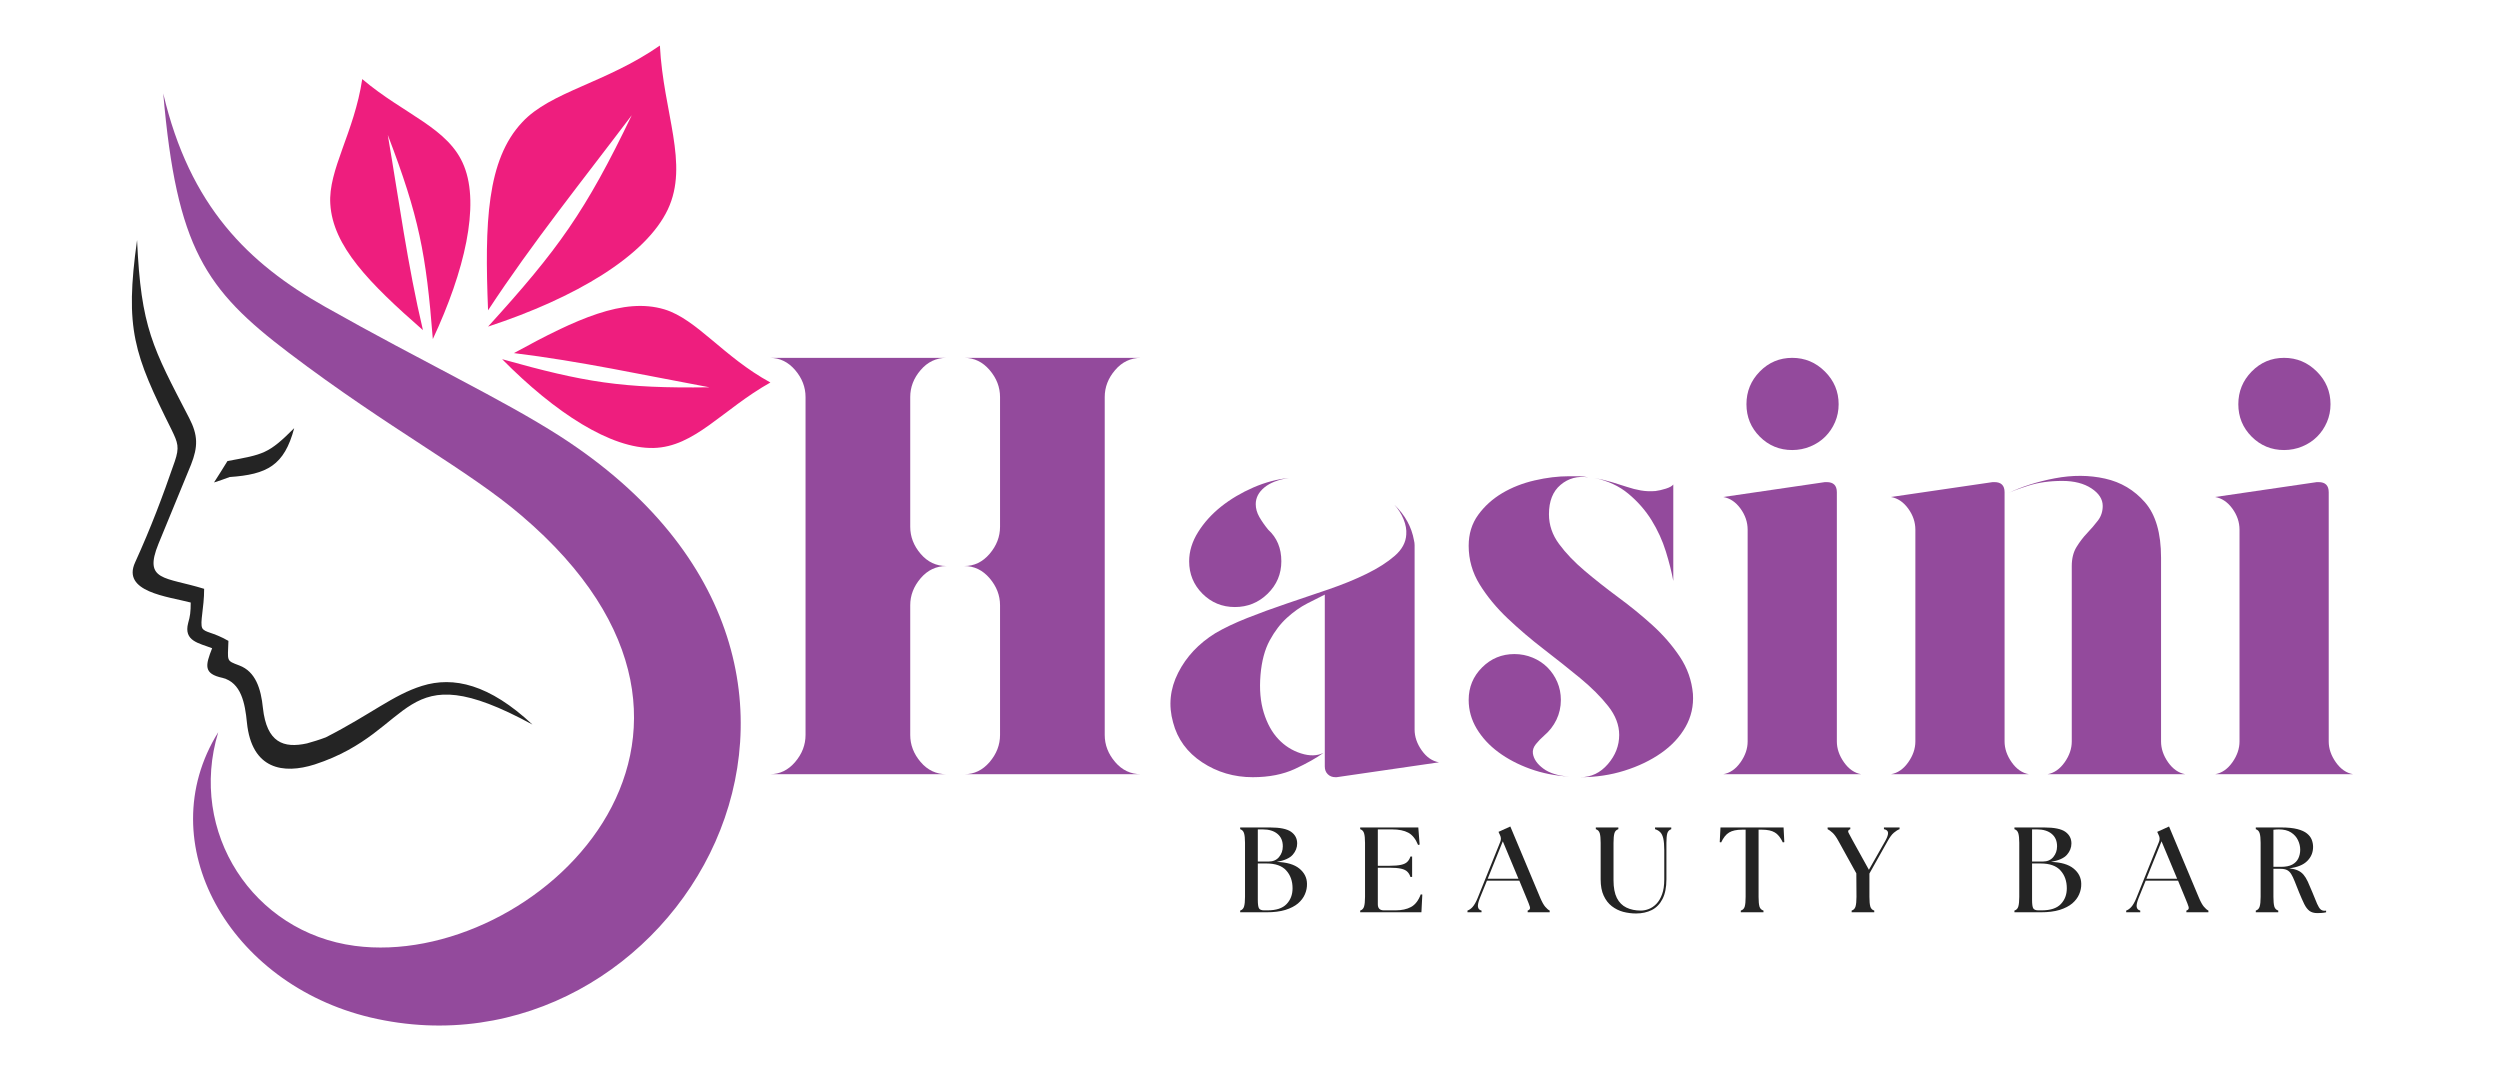<svg xmlns="http://www.w3.org/2000/svg" xmlns:xlink="http://www.w3.org/1999/xlink" width="700" zoomAndPan="magnify" viewBox="0 0 525 225" height="300" preserveAspectRatio="xMidYMid meet" version="1.0"><defs><g/><clipPath id="0bf0488da6"><path d="M 102 9.508 L 143 9.508 L 143 69 L 102 69 Z M 102 9.508 " clip-rule="nonzero"/></clipPath></defs><rect x="-52.5" width="630" fill="#ffffff" y="-22.5" height="270" fill-opacity="1"/><rect x="-52.5" width="630" fill="#ffffff" y="-22.5" height="270" fill-opacity="1"/><path fill="#242424" d="M 111.812 152.156 C 83.582 136.797 87.738 153.496 66.074 160.539 C 59.5 162.617 52.863 161.613 51.855 151.75 C 51.453 147.66 50.648 143.367 46.758 142.359 C 42.668 141.488 43.137 139.742 44.547 136.125 C 41.793 135.051 38.508 134.648 39.516 130.824 C 39.918 129.418 40.051 128.543 40.051 126.531 C 35.223 125.258 25.496 124.32 28.383 118.082 C 31.734 110.703 34.082 104.469 36.703 96.891 C 37.707 93.938 37.371 93 36.031 90.25 C 28.117 74.359 26.172 69.125 28.785 50.414 C 29.594 68.855 32.074 73.016 39.719 87.77 C 41.598 91.391 41.598 93.805 40.121 97.562 C 37.91 102.926 35.496 108.832 33.281 114.195 C 30.062 122.109 34.621 121.102 42.871 123.652 C 42.871 127.742 41.938 130.758 42.469 131.902 C 43.074 132.906 44.547 132.641 47.969 134.582 C 47.836 138.941 47.434 138.676 50.25 139.746 C 53.672 141.023 54.809 144.645 55.211 148.668 C 56.016 155.98 59.57 157.188 64.469 156.113 C 65.676 155.777 67.016 155.375 68.426 154.84 C 77.883 150.012 82.578 145.918 88.613 144.039 C 95.25 141.961 102.766 143.707 111.816 152.156 Z M 111.812 152.156 " fill-opacity="1" fill-rule="evenodd"/><path fill="#242424" d="M 48.234 100.176 C 47.16 100.578 46.02 100.98 44.945 101.316 C 45.887 99.84 46.824 98.367 47.766 96.824 C 55.344 95.414 56.348 95.348 61.781 89.914 C 59.703 97.762 56.078 99.637 48.234 100.176 Z M 48.234 100.176 " fill-opacity="1" fill-rule="evenodd"/><path fill="#934a9c" d="M 34.281 19.629 C 37.102 52.09 43.137 60.809 60.645 74.086 C 81.773 90.117 98.273 98.633 109.539 108.293 C 164.066 154.77 112.09 203.598 74.531 198.633 C 53.137 195.816 39.453 174.758 45.828 153.766 C 31.34 177.043 48.176 206.613 77.754 213.656 C 141.191 228.68 194.309 140.953 117.582 91.594 C 105.441 83.812 89.078 76.168 68.285 64.43 C 52.125 55.309 39.852 43.301 34.281 19.629 Z M 34.281 19.629 " fill-opacity="1" fill-rule="evenodd"/><path fill="#ee1e7e" d="M 88.809 69.324 C 77.477 59.398 69.898 51.688 69.363 42.832 C 68.898 35.656 74.395 27.809 76.07 16.609 C 84.926 24.121 94.316 26.871 97.469 34.918 C 100.754 43.168 97.602 56.852 90.895 71.203 C 89.484 53.297 88.008 45.516 81.438 28.348 C 83.785 42.098 85.594 55.711 88.816 69.324 Z M 88.809 69.324 " fill-opacity="1" fill-rule="evenodd"/><g clip-path="url(#0bf0488da6)"><path fill="#ee1e7e" d="M 102.492 65.168 C 101.754 46.789 102.223 33.578 109.668 25.664 C 115.637 19.227 127.172 17.48 138.574 9.566 C 139.312 23.785 144.746 34.383 140.25 43.969 C 135.625 53.762 120.867 62.547 102.492 68.586 C 117.246 52.355 122.949 44.441 132.672 24.188 C 122.41 37.805 111.812 50.949 102.492 65.168 Z M 102.492 65.168 " fill-opacity="1" fill-rule="evenodd"/></g><path fill="#ee1e7e" d="M 107.926 74.152 C 121.137 66.91 130.996 62.418 139.516 64.965 C 146.355 67.047 151.855 74.891 161.781 80.324 C 151.652 86.027 145.887 93.871 137.234 94.074 C 128.312 94.273 116.574 86.695 105.449 75.43 C 122.684 80.258 130.531 81.598 148.977 81.332 C 135.227 78.781 121.746 75.832 107.93 74.152 Z M 107.926 74.152 " fill-opacity="1" fill-rule="evenodd"/><g fill="#934a9c" fill-opacity="1"><g transform="translate(158.539, 162.587)"><g><path d="M 32.609 -59.594 L 32.609 -51.969 C 32.609 -49.883 33.336 -47.988 34.797 -46.281 C 36.254 -44.57 38.062 -43.719 40.219 -43.719 C 38.062 -43.719 36.254 -42.863 34.797 -41.156 C 33.336 -39.445 32.609 -37.555 32.609 -35.484 L 32.609 -8.25 C 32.609 -6.164 33.336 -4.27 34.797 -2.562 C 36.254 -0.852 38.062 0 40.219 0 L 3.125 0 C 5.207 0 6.977 -0.852 8.438 -2.562 C 9.895 -4.27 10.625 -6.164 10.625 -8.25 L 10.625 -79.203 C 10.625 -81.285 9.895 -83.176 8.438 -84.875 C 6.977 -86.582 5.207 -87.438 3.125 -87.438 L 40.219 -87.438 C 38.062 -87.438 36.254 -86.582 34.797 -84.875 C 33.336 -83.176 32.609 -81.285 32.609 -79.203 Z M 73.453 -8.25 C 73.453 -6.164 74.18 -4.27 75.641 -2.562 C 77.098 -0.852 78.91 0 81.078 0 L 43.969 0 C 46.051 0 47.82 -0.852 49.281 -2.562 C 50.738 -4.27 51.469 -6.164 51.469 -8.25 L 51.469 -35.484 C 51.469 -37.555 50.738 -39.445 49.281 -41.156 C 47.82 -42.863 46.051 -43.719 43.969 -43.719 C 46.051 -43.719 47.82 -44.57 49.281 -46.281 C 50.738 -47.988 51.469 -49.883 51.469 -51.969 L 51.469 -79.203 C 51.469 -81.285 50.738 -83.176 49.281 -84.875 C 47.82 -86.582 46.051 -87.438 43.969 -87.438 L 81.078 -87.438 C 78.91 -87.438 77.098 -86.582 75.641 -84.875 C 74.18 -83.176 73.453 -81.285 73.453 -79.203 Z M 73.453 -8.25 "/></g></g></g><g fill="#934a9c" fill-opacity="1"><g transform="translate(242.722, 162.587)"><g><path d="M 16.609 -35.109 C 13.941 -35.109 11.672 -36.039 9.797 -37.906 C 7.93 -39.781 7 -42.051 7 -44.719 C 7 -46.801 7.625 -48.844 8.875 -50.844 C 10.125 -52.844 11.742 -54.633 13.734 -56.219 C 15.734 -57.801 17.984 -59.133 20.484 -60.219 C 22.984 -61.301 25.484 -61.969 27.984 -62.219 C 25.734 -61.883 24.004 -61.219 22.797 -60.219 C 21.586 -59.219 20.984 -58.051 20.984 -56.719 C 20.984 -55.801 21.234 -54.906 21.734 -54.031 C 22.234 -53.156 22.859 -52.258 23.609 -51.344 C 25.441 -49.676 26.359 -47.469 26.359 -44.719 C 26.359 -42.051 25.398 -39.781 23.484 -37.906 C 21.566 -36.039 19.273 -35.109 16.609 -35.109 Z M 54.344 -9.375 C 54.344 -7.875 54.844 -6.414 55.844 -5 C 56.844 -3.582 58.051 -2.75 59.469 -2.5 L 37.969 0.625 L 37.719 0.625 C 37.062 0.625 36.523 0.414 36.109 0 C 35.691 -0.414 35.484 -0.957 35.484 -1.625 L 35.484 -37.719 C 34.484 -37.227 33.254 -36.609 31.797 -35.859 C 30.336 -35.109 28.922 -34.109 27.547 -32.859 C 26.172 -31.609 24.961 -30.023 23.922 -28.109 C 22.879 -26.191 22.234 -23.773 21.984 -20.859 C 21.734 -17.859 21.961 -15.211 22.672 -12.922 C 23.379 -10.641 24.398 -8.789 25.734 -7.375 C 27.066 -5.957 28.648 -4.957 30.484 -4.375 C 32.316 -3.789 33.898 -3.832 35.234 -4.5 C 33.734 -3.414 31.734 -2.289 29.234 -1.125 C 26.734 0.039 23.773 0.625 20.359 0.625 C 16.441 0.625 12.898 -0.414 9.734 -2.5 C 6.578 -4.582 4.539 -7.375 3.625 -10.875 C 2.625 -14.445 2.977 -17.922 4.688 -21.297 C 6.395 -24.672 8.992 -27.441 12.484 -29.609 C 14.316 -30.691 16.547 -31.754 19.172 -32.797 C 21.797 -33.836 24.586 -34.859 27.547 -35.859 C 30.504 -36.859 33.438 -37.852 36.344 -38.844 C 39.258 -39.844 41.906 -40.926 44.281 -42.094 C 46.656 -43.258 48.613 -44.508 50.156 -45.844 C 51.695 -47.176 52.508 -48.676 52.594 -50.344 C 52.676 -51.344 52.488 -52.406 52.031 -53.531 C 51.57 -54.656 50.926 -55.676 50.094 -56.594 C 52.344 -54.426 53.719 -51.926 54.219 -49.094 C 54.301 -48.758 54.344 -48.426 54.344 -48.094 C 54.344 -47.758 54.344 -47.426 54.344 -47.094 Z M 54.344 -9.375 "/></g></g></g><g fill="#934a9c" fill-opacity="1"><g transform="translate(305.297, 162.587)"><g><path d="M 16.609 -4.375 C 16.773 -3.207 17.504 -2.145 18.797 -1.188 C 20.086 -0.227 21.898 0.332 24.234 0.5 C 21.316 0.332 18.586 -0.207 16.047 -1.125 C 13.516 -2.039 11.289 -3.207 9.375 -4.625 C 7.457 -6.039 5.938 -7.688 4.812 -9.562 C 3.688 -11.438 3.125 -13.453 3.125 -15.609 C 3.125 -18.273 4.062 -20.547 5.938 -22.422 C 7.812 -24.297 10.078 -25.234 12.734 -25.234 C 14.066 -25.234 15.336 -24.984 16.547 -24.484 C 17.754 -23.984 18.797 -23.297 19.672 -22.422 C 20.547 -21.547 21.234 -20.523 21.734 -19.359 C 22.234 -18.191 22.484 -16.941 22.484 -15.609 C 22.484 -14.109 22.172 -12.711 21.547 -11.422 C 20.922 -10.141 20.066 -9.039 18.984 -8.125 C 18.316 -7.539 17.734 -6.938 17.234 -6.312 C 16.734 -5.688 16.523 -5.039 16.609 -4.375 Z M 50.219 -16.859 C 50.383 -14.359 49.863 -12.047 48.656 -9.922 C 47.445 -7.805 45.738 -5.977 43.531 -4.438 C 41.32 -2.895 38.758 -1.664 35.844 -0.75 C 32.938 0.164 29.859 0.625 26.609 0.625 C 28.859 0.625 30.773 -0.289 32.359 -2.125 C 33.941 -3.957 34.734 -6 34.734 -8.25 C 34.734 -10.332 33.961 -12.348 32.422 -14.297 C 30.879 -16.254 28.922 -18.211 26.547 -20.172 C 24.172 -22.129 21.629 -24.148 18.922 -26.234 C 16.211 -28.316 13.672 -30.484 11.297 -32.734 C 8.93 -34.984 6.977 -37.352 5.438 -39.844 C 3.895 -42.344 3.125 -45.051 3.125 -47.969 C 3.125 -50.469 3.789 -52.633 5.125 -54.469 C 6.457 -56.301 8.141 -57.82 10.172 -59.031 C 12.211 -60.238 14.484 -61.129 16.984 -61.703 C 19.484 -62.285 21.898 -62.578 24.234 -62.578 C 24.984 -62.578 25.672 -62.578 26.297 -62.578 C 26.922 -62.578 27.566 -62.5 28.234 -62.344 C 25.984 -62.664 24.047 -62.141 22.422 -60.766 C 20.797 -59.398 19.984 -57.344 19.984 -54.594 C 19.984 -52.344 20.691 -50.258 22.109 -48.344 C 23.523 -46.426 25.316 -44.551 27.484 -42.719 C 29.648 -40.883 32 -39.031 34.531 -37.156 C 37.07 -35.289 39.469 -33.336 41.719 -31.297 C 43.969 -29.254 45.883 -27.047 47.469 -24.672 C 49.051 -22.297 49.969 -19.691 50.219 -16.859 Z M 46.094 -40.594 C 45.758 -42.426 45.238 -44.488 44.531 -46.781 C 43.82 -49.07 42.82 -51.258 41.531 -53.344 C 40.238 -55.426 38.613 -57.281 36.656 -58.906 C 34.707 -60.531 32.316 -61.633 29.484 -62.219 C 30.816 -61.969 32.047 -61.676 33.172 -61.344 C 34.297 -61.008 35.352 -60.676 36.344 -60.344 C 37.344 -60.008 38.32 -59.758 39.281 -59.594 C 40.238 -59.426 41.258 -59.383 42.344 -59.469 C 43.008 -59.551 43.738 -59.719 44.531 -59.969 C 45.32 -60.219 45.844 -60.508 46.094 -60.844 Z M 46.094 -40.594 "/></g></g></g><g fill="#934a9c" fill-opacity="1"><g transform="translate(358.755, 162.587)"><g><path d="M 26.984 -6.875 C 26.984 -5.375 27.484 -3.914 28.484 -2.5 C 29.484 -1.082 30.691 -0.25 32.109 0 L 3.125 0 C 4.539 -0.25 5.75 -1.082 6.75 -2.5 C 7.75 -3.914 8.25 -5.375 8.25 -6.875 L 8.25 -51.344 C 8.25 -52.926 7.75 -54.406 6.75 -55.781 C 5.75 -57.156 4.539 -57.969 3.125 -58.219 L 24.484 -61.344 L 24.859 -61.344 C 26.273 -61.344 26.984 -60.633 26.984 -59.219 Z M 17.609 -68.078 C 14.941 -68.078 12.672 -69.016 10.797 -70.891 C 8.93 -72.766 8 -75.035 8 -77.703 C 8 -80.367 8.93 -82.656 10.797 -84.562 C 12.672 -86.477 14.941 -87.438 17.609 -87.438 C 20.273 -87.438 22.566 -86.477 24.484 -84.562 C 26.398 -82.656 27.359 -80.367 27.359 -77.703 C 27.359 -76.367 27.109 -75.117 26.609 -73.953 C 26.109 -72.785 25.422 -71.766 24.547 -70.891 C 23.672 -70.016 22.629 -69.328 21.422 -68.828 C 20.211 -68.328 18.941 -68.078 17.609 -68.078 Z M 17.609 -68.078 "/></g></g></g><g fill="#934a9c" fill-opacity="1"><g transform="translate(393.977, 162.587)"><g><path d="M 26.984 -36.484 L 26.984 -6.875 C 26.984 -5.375 27.484 -3.914 28.484 -2.5 C 29.484 -1.082 30.691 -0.25 32.109 0 L 3.125 0 C 4.539 -0.25 5.75 -1.082 6.75 -2.5 C 7.75 -3.914 8.25 -5.375 8.25 -6.875 L 8.25 -51.344 C 8.25 -52.926 7.75 -54.406 6.75 -55.781 C 5.75 -57.156 4.539 -57.969 3.125 -58.219 L 24.484 -61.344 L 24.859 -61.344 C 26.273 -61.344 26.984 -60.633 26.984 -59.219 Z M 59.844 -6.875 C 59.844 -5.375 60.336 -3.914 61.328 -2.5 C 62.328 -1.082 63.535 -0.25 64.953 0 L 35.984 0 C 37.391 -0.25 38.594 -1.082 39.594 -2.5 C 40.594 -3.914 41.094 -5.375 41.094 -6.875 L 41.094 -43.719 C 41.094 -45.301 41.426 -46.633 42.094 -47.719 C 42.758 -48.801 43.508 -49.781 44.344 -50.656 C 45.176 -51.531 45.926 -52.406 46.594 -53.281 C 47.258 -54.156 47.594 -55.176 47.594 -56.344 C 47.594 -57.758 46.801 -58.988 45.219 -60.031 C 43.633 -61.07 41.594 -61.594 39.094 -61.594 C 36.438 -61.594 34.066 -61.258 31.984 -60.594 C 29.898 -59.926 28.441 -59.383 27.609 -58.969 C 30.523 -60.383 33.832 -61.441 37.531 -62.141 C 41.238 -62.848 44.758 -62.828 48.094 -62.078 C 51.426 -61.336 54.219 -59.676 56.469 -57.094 C 58.719 -54.508 59.844 -50.633 59.844 -45.469 Z M 59.844 -6.875 "/></g></g></g><g fill="#934a9c" fill-opacity="1"><g transform="translate(462.048, 162.587)"><g><path d="M 26.984 -6.875 C 26.984 -5.375 27.484 -3.914 28.484 -2.5 C 29.484 -1.082 30.691 -0.25 32.109 0 L 3.125 0 C 4.539 -0.25 5.75 -1.082 6.75 -2.5 C 7.75 -3.914 8.25 -5.375 8.25 -6.875 L 8.25 -51.344 C 8.25 -52.926 7.75 -54.406 6.75 -55.781 C 5.75 -57.156 4.539 -57.969 3.125 -58.219 L 24.484 -61.344 L 24.859 -61.344 C 26.273 -61.344 26.984 -60.633 26.984 -59.219 Z M 17.609 -68.078 C 14.941 -68.078 12.672 -69.016 10.797 -70.891 C 8.93 -72.766 8 -75.035 8 -77.703 C 8 -80.367 8.93 -82.656 10.797 -84.562 C 12.672 -86.477 14.941 -87.438 17.609 -87.438 C 20.273 -87.438 22.566 -86.477 24.484 -84.562 C 26.398 -82.656 27.359 -80.367 27.359 -77.703 C 27.359 -76.367 27.109 -75.117 26.609 -73.953 C 26.109 -72.785 25.422 -71.766 24.547 -70.891 C 23.672 -70.016 22.629 -69.328 21.422 -68.828 C 20.211 -68.328 18.941 -68.078 17.609 -68.078 Z M 17.609 -68.078 "/></g></g></g><g fill="#242424" fill-opacity="1"><g transform="translate(259.234, 191.58)"><g><path d="M 1.203 0 L 1.203 -0.359 C 1.617 -0.492 1.891 -0.773 2.016 -1.203 C 2.148 -1.641 2.219 -2.316 2.219 -3.234 L 2.219 -14.578 C 2.219 -15.492 2.148 -16.164 2.016 -16.594 C 1.891 -17.031 1.617 -17.316 1.203 -17.453 L 1.203 -17.812 L 7.484 -17.812 C 9.566 -17.812 11.035 -17.508 11.891 -16.906 C 12.742 -16.301 13.172 -15.484 13.172 -14.453 C 13.172 -13.586 12.859 -12.797 12.234 -12.078 C 11.609 -11.367 10.488 -10.867 8.875 -10.578 C 10.977 -10.516 12.562 -10.051 13.625 -9.188 C 14.688 -8.32 15.223 -7.254 15.234 -5.984 C 15.254 -5.234 15.109 -4.5 14.797 -3.781 C 14.492 -3.07 14.008 -2.43 13.344 -1.859 C 12.676 -1.297 11.797 -0.844 10.703 -0.5 C 9.609 -0.164 8.281 0 6.719 0 Z M 4.906 -2.625 C 4.906 -1.707 4.988 -1.109 5.156 -0.828 C 5.332 -0.547 5.691 -0.406 6.234 -0.406 L 6.938 -0.406 C 8.77 -0.406 10.102 -0.844 10.938 -1.719 C 11.781 -2.594 12.203 -3.695 12.203 -5.031 C 12.203 -6.562 11.758 -7.812 10.875 -8.781 C 10 -9.758 8.613 -10.25 6.719 -10.25 L 4.906 -10.25 Z M 4.906 -10.656 L 7.172 -10.656 C 8.109 -10.656 8.836 -10.969 9.359 -11.594 C 9.891 -12.227 10.156 -12.984 10.156 -13.859 C 10.156 -14.984 9.781 -15.852 9.031 -16.469 C 8.281 -17.094 7.254 -17.406 5.953 -17.406 L 4.906 -17.406 Z M 4.906 -10.656 "/></g></g></g><g fill="#242424" fill-opacity="1"><g transform="translate(284.437, 191.58)"><g><path d="M 1.203 0 L 1.203 -0.359 C 1.617 -0.492 1.891 -0.773 2.016 -1.203 C 2.148 -1.641 2.219 -2.316 2.219 -3.234 L 2.219 -14.578 C 2.219 -15.492 2.148 -16.164 2.016 -16.594 C 1.891 -17.031 1.617 -17.316 1.203 -17.453 L 1.203 -17.812 L 13.406 -17.812 L 13.688 -14.219 L 13.359 -14.141 C 12.848 -15.398 12.16 -16.258 11.297 -16.719 C 10.441 -17.176 9.305 -17.406 7.891 -17.406 L 4.906 -17.406 L 4.906 -9.766 L 7.344 -9.766 C 8.383 -9.766 9.203 -9.832 9.797 -9.969 C 10.391 -10.102 10.828 -10.316 11.109 -10.609 C 11.398 -10.898 11.613 -11.266 11.75 -11.703 L 12.109 -11.703 L 12.109 -7.422 L 11.75 -7.422 C 11.613 -7.867 11.398 -8.234 11.109 -8.516 C 10.828 -8.805 10.391 -9.02 9.797 -9.156 C 9.203 -9.289 8.383 -9.359 7.344 -9.359 L 4.906 -9.359 L 4.906 -1.672 C 4.906 -0.828 5.332 -0.406 6.188 -0.406 L 8.625 -0.406 C 9.914 -0.406 11 -0.641 11.875 -1.109 C 12.758 -1.586 13.441 -2.473 13.922 -3.766 L 14.25 -3.719 L 14.062 0 Z M 1.203 0 "/></g></g></g><g fill="#242424" fill-opacity="1"><g transform="translate(308.7, 191.58)"><g><path d="M -0.531 0 L -0.531 -0.359 C -0.145 -0.492 0.219 -0.754 0.562 -1.141 C 0.914 -1.535 1.266 -2.156 1.609 -3 L 6.359 -14.797 C 6.547 -15.273 6.531 -15.734 6.312 -16.172 L 5.984 -16.891 L 8.469 -18.016 L 14.781 -2.969 C 15.133 -2.145 15.477 -1.535 15.812 -1.141 C 16.145 -0.754 16.453 -0.492 16.734 -0.359 L 16.734 0 L 12.109 0 L 12.109 -0.359 C 12.535 -0.492 12.691 -0.754 12.578 -1.141 C 12.461 -1.535 12.227 -2.145 11.875 -2.969 L 10.359 -6.641 L 3.562 -6.641 L 2.078 -3 C 1.742 -2.156 1.609 -1.531 1.672 -1.125 C 1.742 -0.719 1.992 -0.461 2.422 -0.359 L 2.422 0 Z M 3.719 -7.047 L 10.172 -7.047 L 6.891 -14.906 Z M 3.719 -7.047 "/></g></g></g><g fill="#242424" fill-opacity="1"><g transform="translate(334.183, 191.58)"><g><path d="M 9.391 0.25 C 8.473 0.25 7.57 0.133 6.688 -0.094 C 5.812 -0.332 5.016 -0.727 4.297 -1.281 C 3.586 -1.832 3.02 -2.566 2.594 -3.484 C 2.164 -4.398 1.953 -5.547 1.953 -6.922 L 1.953 -14.578 C 1.953 -15.492 1.891 -16.164 1.766 -16.594 C 1.641 -17.031 1.363 -17.316 0.938 -17.453 L 0.938 -17.812 L 5.672 -17.812 L 5.672 -17.453 C 5.242 -17.316 4.969 -17.031 4.844 -16.594 C 4.719 -16.164 4.656 -15.492 4.656 -14.578 L 4.656 -6.719 C 4.656 -5.176 4.891 -3.938 5.359 -3 C 5.836 -2.07 6.508 -1.398 7.375 -0.984 C 8.238 -0.566 9.25 -0.359 10.406 -0.359 C 10.945 -0.359 11.5 -0.469 12.062 -0.688 C 12.633 -0.906 13.164 -1.266 13.656 -1.766 C 14.145 -2.266 14.539 -2.93 14.844 -3.766 C 15.156 -4.598 15.312 -5.633 15.312 -6.875 L 15.312 -13.047 C 15.312 -14.078 15.242 -14.891 15.109 -15.484 C 14.973 -16.078 14.758 -16.52 14.469 -16.812 C 14.188 -17.102 13.82 -17.316 13.375 -17.453 L 13.375 -17.812 L 16.781 -17.812 L 16.781 -17.453 C 16.363 -17.316 16.086 -17.031 15.953 -16.594 C 15.828 -16.164 15.766 -15.492 15.766 -14.578 L 15.766 -6.922 C 15.766 -5.223 15.488 -3.844 14.938 -2.781 C 14.395 -1.727 13.645 -0.957 12.688 -0.469 C 11.727 0.008 10.629 0.25 9.391 0.25 Z M 9.391 0.25 "/></g></g></g><g fill="#242424" fill-opacity="1"><g transform="translate(360.785, 191.58)"><g><path d="M 4.781 0 L 4.781 -0.359 C 5.207 -0.492 5.484 -0.773 5.609 -1.203 C 5.734 -1.641 5.797 -2.316 5.797 -3.234 L 5.797 -17.344 L 5.016 -17.344 C 3.879 -17.344 2.988 -17.148 2.344 -16.766 C 1.695 -16.391 1.133 -15.691 0.656 -14.672 L 0.359 -14.734 L 0.516 -17.812 L 13.766 -17.812 L 13.922 -14.734 L 13.609 -14.672 C 13.129 -15.691 12.566 -16.391 11.922 -16.766 C 11.285 -17.148 10.398 -17.344 9.266 -17.344 L 8.516 -17.344 L 8.516 -3.234 C 8.516 -2.316 8.578 -1.641 8.703 -1.203 C 8.836 -0.773 9.117 -0.492 9.547 -0.359 L 9.547 0 Z M 4.781 0 "/></g></g></g><g fill="#242424" fill-opacity="1"><g transform="translate(384.158, 191.58)"><g><path d="M 4.688 0 L 4.688 -0.359 C 5.102 -0.492 5.375 -0.773 5.5 -1.203 C 5.633 -1.641 5.703 -2.316 5.703 -3.234 L 5.672 -8.172 L 1.906 -14.984 C 1.477 -15.773 1.066 -16.348 0.672 -16.703 C 0.273 -17.066 -0.066 -17.316 -0.359 -17.453 L -0.359 -17.812 L 4.406 -17.812 L 4.406 -17.453 C 3.977 -17.316 3.852 -17.066 4.031 -16.703 C 4.207 -16.348 4.516 -15.773 4.953 -14.984 L 8.312 -8.922 L 11.75 -14.984 C 12.188 -15.773 12.379 -16.359 12.328 -16.734 C 12.285 -17.109 12 -17.348 11.469 -17.453 L 11.469 -17.812 L 14.75 -17.812 L 14.75 -17.453 C 14.375 -17.316 13.973 -17.066 13.547 -16.703 C 13.129 -16.348 12.703 -15.773 12.266 -14.984 L 8.422 -8.141 L 8.422 -3.234 C 8.422 -2.316 8.484 -1.641 8.609 -1.203 C 8.734 -0.773 9.008 -0.492 9.438 -0.359 L 9.438 0 Z M 4.688 0 "/></g></g></g><g fill="#242424" fill-opacity="1"><g transform="translate(407.607, 191.58)"><g/></g></g><g fill="#242424" fill-opacity="1"><g transform="translate(421.827, 191.58)"><g><path d="M 1.203 0 L 1.203 -0.359 C 1.617 -0.492 1.891 -0.773 2.016 -1.203 C 2.148 -1.641 2.219 -2.316 2.219 -3.234 L 2.219 -14.578 C 2.219 -15.492 2.148 -16.164 2.016 -16.594 C 1.891 -17.031 1.617 -17.316 1.203 -17.453 L 1.203 -17.812 L 7.484 -17.812 C 9.566 -17.812 11.035 -17.508 11.891 -16.906 C 12.742 -16.301 13.172 -15.484 13.172 -14.453 C 13.172 -13.586 12.859 -12.797 12.234 -12.078 C 11.609 -11.367 10.488 -10.867 8.875 -10.578 C 10.977 -10.516 12.562 -10.051 13.625 -9.188 C 14.688 -8.32 15.223 -7.254 15.234 -5.984 C 15.254 -5.234 15.109 -4.5 14.797 -3.781 C 14.492 -3.07 14.008 -2.43 13.344 -1.859 C 12.676 -1.297 11.797 -0.844 10.703 -0.5 C 9.609 -0.164 8.281 0 6.719 0 Z M 4.906 -2.625 C 4.906 -1.707 4.988 -1.109 5.156 -0.828 C 5.332 -0.547 5.691 -0.406 6.234 -0.406 L 6.938 -0.406 C 8.77 -0.406 10.102 -0.844 10.938 -1.719 C 11.781 -2.594 12.203 -3.695 12.203 -5.031 C 12.203 -6.562 11.758 -7.812 10.875 -8.781 C 10 -9.758 8.613 -10.25 6.719 -10.25 L 4.906 -10.25 Z M 4.906 -10.656 L 7.172 -10.656 C 8.109 -10.656 8.836 -10.969 9.359 -11.594 C 9.891 -12.227 10.156 -12.984 10.156 -13.859 C 10.156 -14.984 9.781 -15.852 9.031 -16.469 C 8.281 -17.094 7.254 -17.406 5.953 -17.406 L 4.906 -17.406 Z M 4.906 -10.656 "/></g></g></g><g fill="#242424" fill-opacity="1"><g transform="translate(447.03, 191.58)"><g><path d="M -0.531 0 L -0.531 -0.359 C -0.145 -0.492 0.219 -0.754 0.562 -1.141 C 0.914 -1.535 1.266 -2.156 1.609 -3 L 6.359 -14.797 C 6.547 -15.273 6.531 -15.734 6.312 -16.172 L 5.984 -16.891 L 8.469 -18.016 L 14.781 -2.969 C 15.133 -2.145 15.477 -1.535 15.812 -1.141 C 16.145 -0.754 16.453 -0.492 16.734 -0.359 L 16.734 0 L 12.109 0 L 12.109 -0.359 C 12.535 -0.492 12.691 -0.754 12.578 -1.141 C 12.461 -1.535 12.227 -2.145 11.875 -2.969 L 10.359 -6.641 L 3.562 -6.641 L 2.078 -3 C 1.742 -2.156 1.609 -1.531 1.672 -1.125 C 1.742 -0.719 1.992 -0.461 2.422 -0.359 L 2.422 0 Z M 3.719 -7.047 L 10.172 -7.047 L 6.891 -14.906 Z M 3.719 -7.047 "/></g></g></g><g fill="#242424" fill-opacity="1"><g transform="translate(472.513, 191.58)"><g><path d="M 14.141 0.172 C 13.441 0.172 12.883 0.016 12.469 -0.297 C 12.062 -0.609 11.695 -1.086 11.375 -1.734 C 11.062 -2.379 10.703 -3.191 10.297 -4.172 C 9.93 -5.109 9.617 -5.895 9.359 -6.531 C 9.109 -7.164 8.863 -7.672 8.625 -8.047 C 8.383 -8.43 8.094 -8.707 7.75 -8.875 C 7.414 -9.039 6.969 -9.125 6.406 -9.125 L 4.906 -9.125 L 4.906 -3.234 C 4.906 -2.316 4.969 -1.641 5.094 -1.203 C 5.227 -0.773 5.504 -0.492 5.922 -0.359 L 5.922 0 L 1.203 0 L 1.203 -0.359 C 1.617 -0.492 1.891 -0.773 2.016 -1.203 C 2.148 -1.641 2.219 -2.316 2.219 -3.234 L 2.219 -14.578 C 2.219 -15.492 2.148 -16.164 2.016 -16.594 C 1.891 -17.031 1.617 -17.316 1.203 -17.453 L 1.203 -17.812 L 6.531 -17.812 C 7.926 -17.812 9.062 -17.695 9.938 -17.469 C 10.812 -17.238 11.484 -16.93 11.953 -16.547 C 12.43 -16.16 12.766 -15.723 12.953 -15.234 C 13.141 -14.742 13.234 -14.242 13.234 -13.734 C 13.234 -12.566 12.82 -11.578 12 -10.766 C 11.188 -9.953 9.93 -9.441 8.234 -9.234 C 8.953 -9.148 9.539 -9.004 10 -8.797 C 10.469 -8.598 10.867 -8.305 11.203 -7.922 C 11.535 -7.535 11.836 -7.051 12.109 -6.469 C 12.379 -5.883 12.688 -5.172 13.031 -4.328 C 13.477 -3.203 13.828 -2.352 14.078 -1.781 C 14.336 -1.207 14.578 -0.82 14.797 -0.625 C 15.023 -0.426 15.289 -0.328 15.594 -0.328 C 15.656 -0.328 15.719 -0.328 15.781 -0.328 C 15.844 -0.328 15.906 -0.336 15.969 -0.359 L 15.969 0 C 15.688 0.07 15.363 0.117 15 0.141 C 14.645 0.16 14.359 0.172 14.141 0.172 Z M 4.906 -9.547 L 6.531 -9.547 C 7.5 -9.547 8.273 -9.703 8.859 -10.016 C 9.453 -10.336 9.879 -10.773 10.141 -11.328 C 10.398 -11.879 10.531 -12.477 10.531 -13.125 C 10.531 -13.82 10.375 -14.492 10.062 -15.141 C 9.758 -15.797 9.273 -16.336 8.609 -16.766 C 7.953 -17.191 7.094 -17.406 6.031 -17.406 C 5.676 -17.406 5.301 -17.379 4.906 -17.328 Z M 4.906 -9.547 "/></g></g></g></svg>